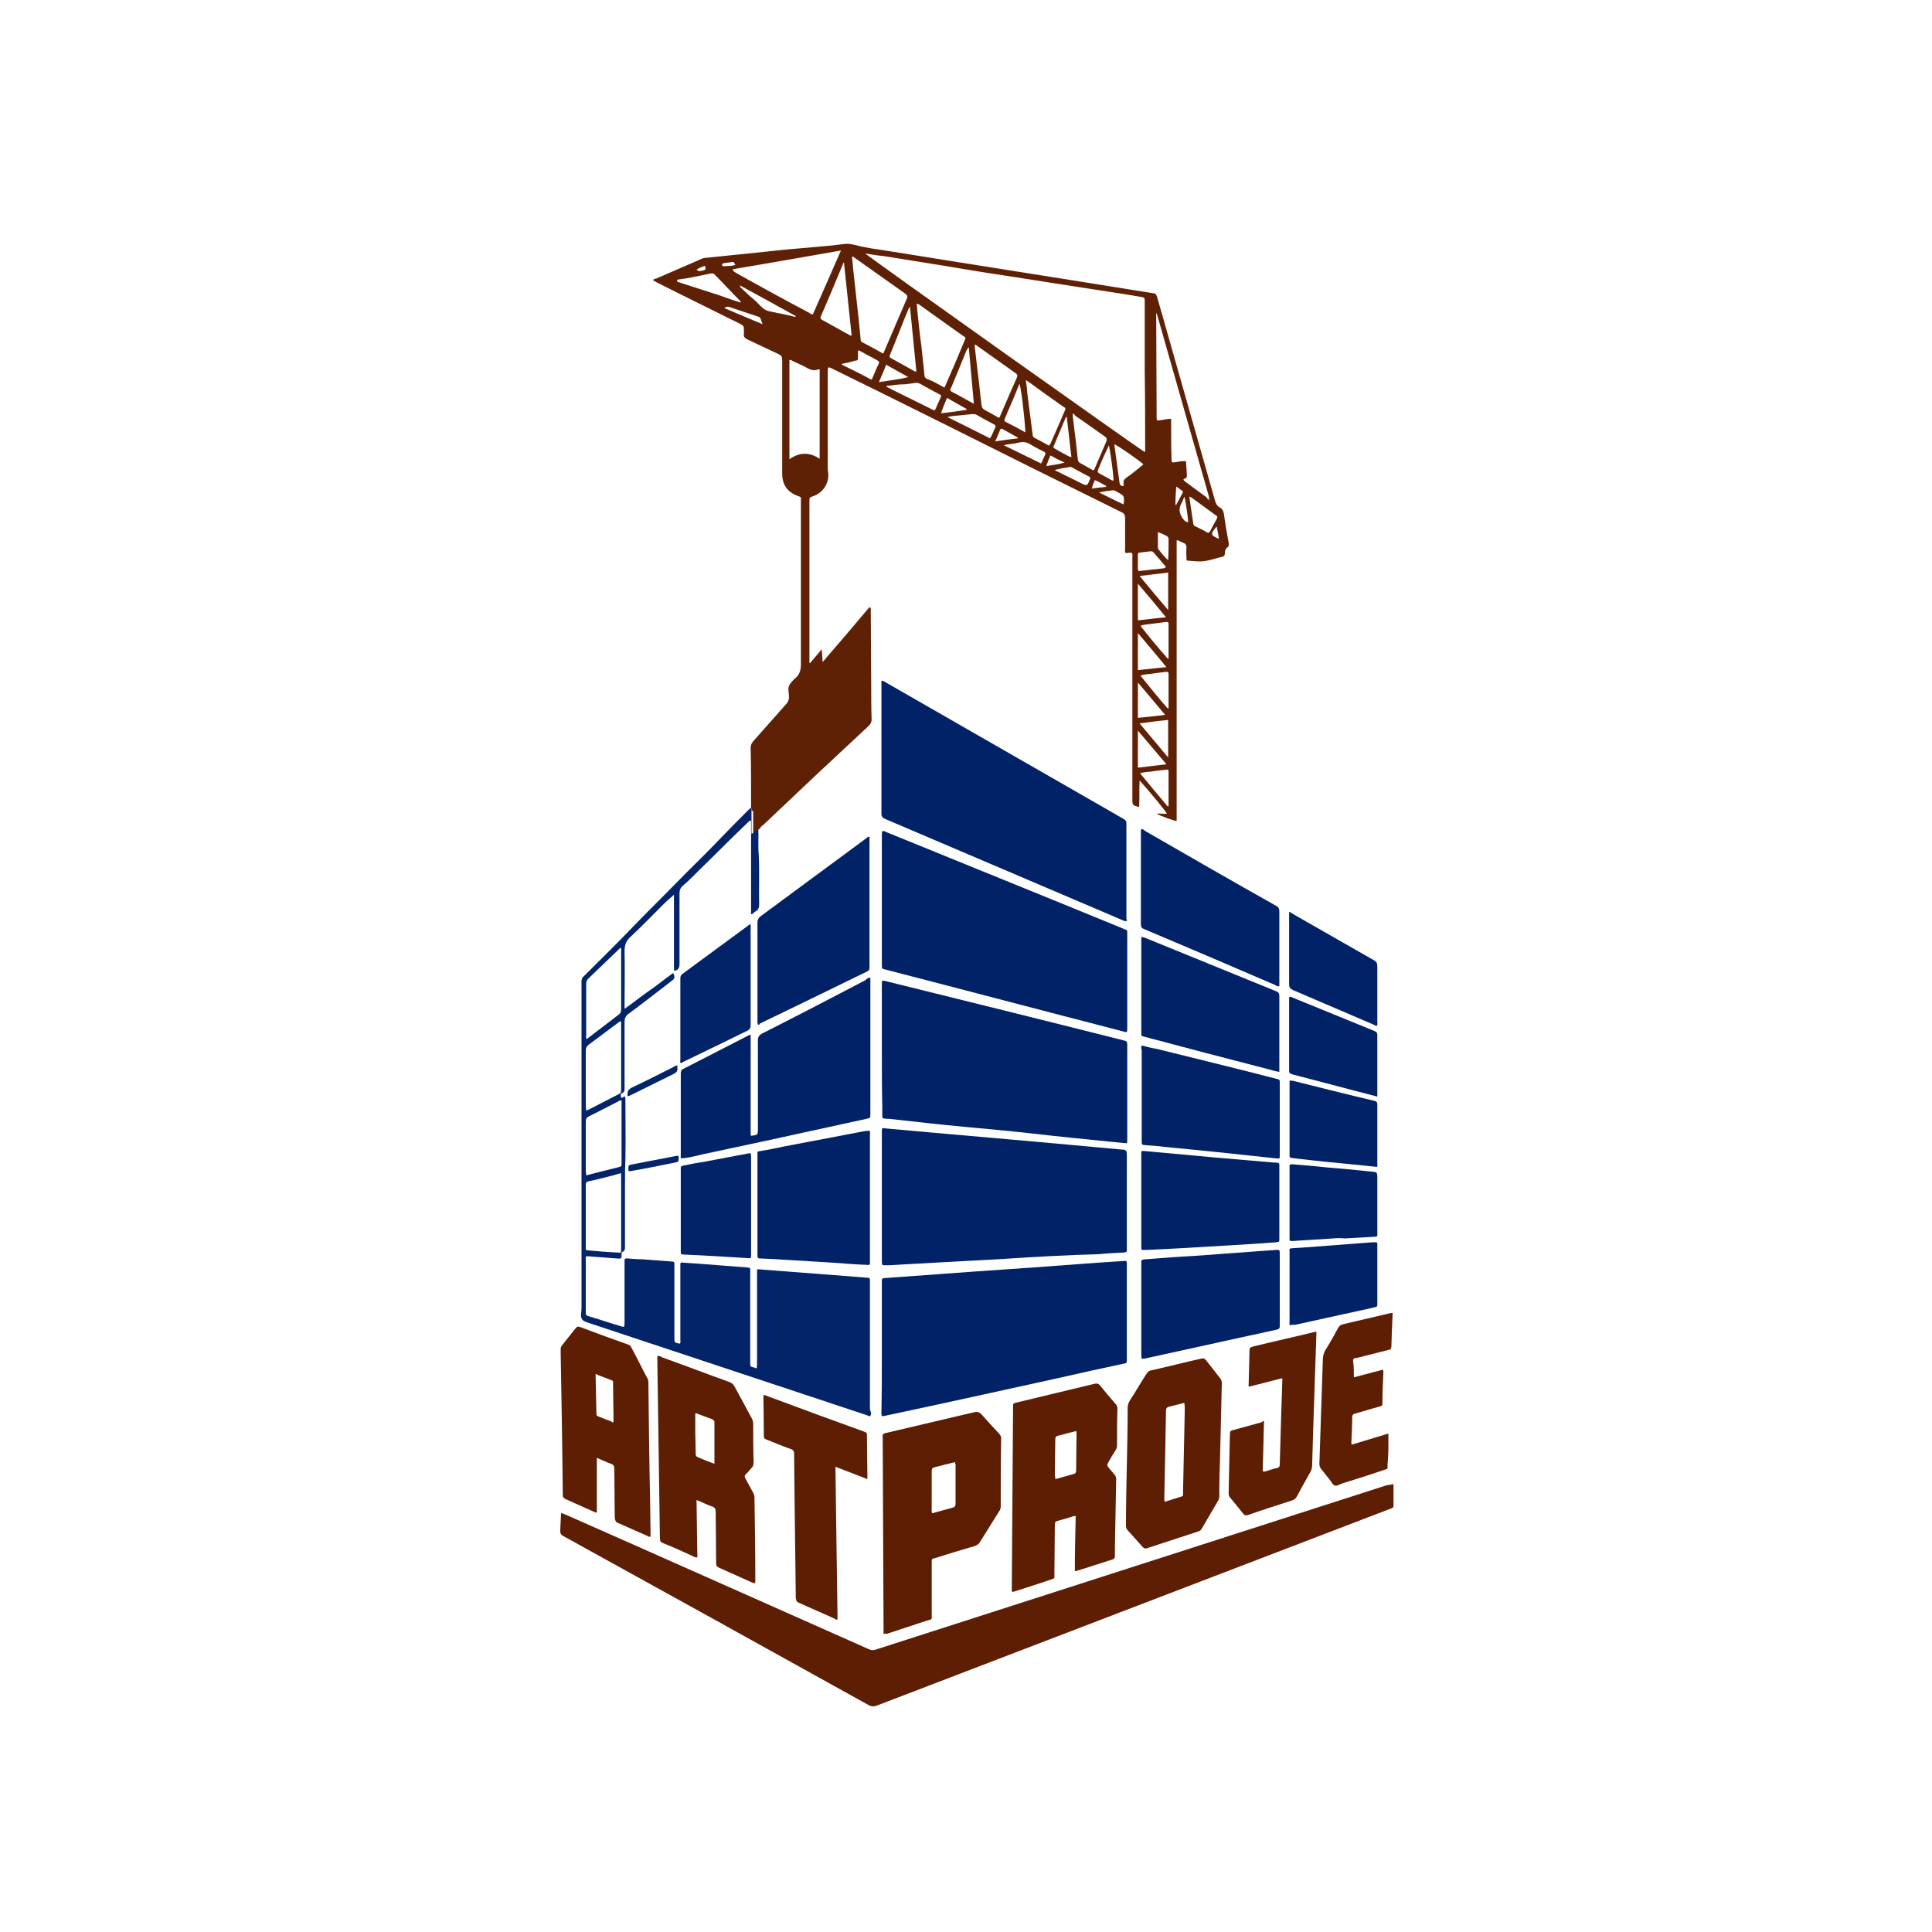 <?xml version="1.0" encoding="utf-8"?>
<!-- Generator: Adobe Illustrator 21.1.0, SVG Export Plug-In . SVG Version: 6.00 Build 0)  -->
<svg version="1.1" id="Слой_1" xmlns="http://www.w3.org/2000/svg" xmlns:xlink="http://www.w3.org/1999/xlink" x="0px" y="0px"
	 viewBox="0 0 453.5 453.5" style="enable-background:new 0 0 453.5 453.5;" xml:space="preserve">
<style type="text/css">
	.st0{fill:#5F2106;}
	.st1{fill:#5D1E03;}
	.st2{fill:#032468;}
	.st3{fill:#012267;}
	.st4{fill:#022267;}
	.st5{fill:#5D1D03;}
	.st6{fill:#5E1E03;}
	.st7{fill:#022367;}
</style>
<g>
	<path class="st0" d="M176.3,189.6c0-0.3,0-0.6,0-1c0-4.4,0-8.7-0.1-13.1c0-0.6,0.2-1,0.6-1.5c2.6-2.9,5.2-5.9,7.8-8.8
		c0.4-0.5,0.6-0.9,0.6-1.6c0-0.9-0.3-1.8,0-2.6c0.3-0.7,1-1.4,1.6-1.9c1-0.9,1.2-2,1.2-3.3c0-12.6,0-25.3,0-37.9c0-0.2,0-0.5,0-0.7
		c0.1-0.4-0.1-0.6-0.5-0.7c-2.6-0.9-3.9-2.6-3.9-5.4c0-8.9,0-17.8,0-26.6c0-0.8-0.2-1.1-0.9-1.4c-2.4-1.1-4.8-2.3-7.2-3.4
		c-0.6-0.3-1-0.6-0.9-1.3c0.1-0.3,0-0.7,0-1.1c0.1-0.6-0.2-0.9-0.7-1.2c-6.6-3.3-13.2-6.5-19.7-9.8c-0.3-0.2-0.6-0.3-0.9-0.5
		c0.1-0.3,0.4-0.4,0.7-0.4c3.5-1.5,7.1-3.1,10.6-4.6c0.4-0.2,0.8-0.3,1.3-0.3c4.9-0.5,9.7-1,14.6-1.5c3.5-0.4,7.1-0.7,10.6-1
		c2.3-0.2,4.5-0.4,6.8-0.7c1.3-0.2,2.5,0.1,3.6,0.4c2.1,0.5,4.2,0.8,6.3,1.1c5,0.8,10,1.6,15,2.4c5,0.8,10.1,1.6,15.1,2.4
		c5,0.8,10,1.6,15.1,2.4c5,0.8,10,1.6,15,2.4c0.8,0.1,1.7,0.3,2.5,0.4c0.8,0.1,0.8,0.1,1.1,0.9c0.9,3,1.7,6,2.6,9.1
		c3.7,12.9,7.3,25.8,11,38.7c0.2,0.7,0.5,1.3,1.1,1.6c0.6,0.3,0.9,0.9,1,1.6c0.3,2.2,0.7,4.5,1.1,6.7c0.1,0.4,0.1,0.8-0.3,1.1
		c-0.5,0.4-0.6,0.9-0.6,1.5c0,0.4-0.2,0.6-0.6,0.7c-1.4,0.3-2.7,0.8-4.1,1c-1.3,0.2-2.6,0-4-0.1c-0.3,0-0.3-0.2-0.3-0.5
		c0-0.8-0.1-1.7,0-2.5c0-0.7-0.2-1-0.8-1.2c-0.5-0.2-0.9-0.5-1.4-0.6c-0.1,0-0.1,0.1-0.1,0.1c0,0,0,0,0,0.1c0,0,0,0.1,0,0.1
		c0,0.1,0,0.3,0,0.4c0,21.7,0,43.4,0,65.1c0,0,0,0.1,0,0.1c-0.7,0-4.1-1.3-4.7-1.7c0.8-0.1,1.6,0.1,2.4,0c-0.3-0.7-4.5-5.7-6.4-7.8
		c-0.1,2.2,0,4.2-0.1,6.2c-0.1,0-0.2,0-0.2,0c-1.4-0.4-1.4-0.4-1.4-1.9c0-18.8,0-37.7,0-56.5c0-0.4,0.1-0.8-0.1-1.2
		c-0.5-0.2-1,0.1-1.5,0c-0.2-0.4-0.1-0.7-0.1-1c0-2.4,0-4.7,0-7.1c0-0.8-0.2-1.2-0.9-1.5c-6.7-3.3-13.3-6.6-20-9.9
		c-15.8-7.9-31.6-15.8-47.5-23.6c-1.4-0.7-1.4-0.7-1.4,0.8c0,7.4,0,14.7,0,22.1c0,0.4,0,0.8,0.1,1.3c0.3,2.5-1.2,4.8-3.6,5.6
		c-0.8,0.3-0.8,0.3-0.8,1.1c0,12.4,0,24.9,0,37.3c0,0.2-0.1,0.5,0.1,0.8c0.9-1.1,1.8-2.1,2.8-3.3c0.1,1.1,0.1,1.9,0.2,3
		c3.8-4.4,7.4-8.6,11-12.9c0.4,0.2,0.3,0.6,0.3,0.8c0,6,0.1,11.9,0.1,17.9c0,2.5,0,5.1,0.1,7.6c0,0.7-0.2,1.1-0.7,1.6
		c-8.3,7.7-16.6,15.5-24.8,23.3c-0.3,0.2-0.6,0.4-0.7,0.8c-0.6,0.2-0.9,0.9-1.6,1.1c0-1.7,0-3.4,0-5.1
		C176.4,190.3,176.5,189.9,176.3,189.6z M283.8,117.3c0,0.1,0,0.2,0.1,0.1C284,117.3,284,117.3,283.8,117.3c0-0.4,0-0.7-0.1-1
		c-3.7-12.9-7.3-25.7-11-38.6c-0.4-1.4-0.8-2.8-1.2-4.2c-0.2,0.3-0.1,0.6-0.1,0.8c0,7.8,0.1,15.6,0.1,23.4c0,0.2,0,0.4,0,0.6
		c0,0.3,0.1,0.4,0.4,0.4c0.2,0,0.4-0.1,0.7-0.1c0.8-0.1,1.5-0.3,2.3-0.3c0,0.4,0,0.7,0,1c0,2.8,0,5.7,0.1,8.5c0,0.8,0.1,0.8,0.8,0.7
		c0.9-0.1,1.7-0.4,2.6-0.2c0.1,1.1,0.1,2.2,0.2,3.2c0,0.4,0,0.7-0.4,0.8c-0.2,0.1-0.4,0.1-0.4,0.3c0.1,0.3,0.4,0.4,0.6,0.6
		c1.6,1.2,3.3,2.4,4.9,3.6C283.4,117.1,283.5,117.3,283.8,117.3z M203.1,59.5c0.5,0.6,64.6,46.1,65.6,46.6c0.2-0.3,0.1-0.7,0.1-1
		c0-6,0-12-0.1-18c0-5.5,0-11,0-16.4c0-0.8,0-0.8-0.8-1c-1.2-0.2-2.4-0.4-3.6-0.6c-4.7-0.7-9.5-1.5-14.2-2.2
		c-4.7-0.7-9.4-1.5-14.1-2.2c-4.8-0.7-9.5-1.5-14.3-2.3c-4.8-0.8-9.5-1.5-14.3-2.3C205.9,60,204.5,59.7,203.1,59.5z M197.4,58.8
		c-8.6,1.5-17,3-25.4,4.4c0.1,0.6,0.6,0.7,1,1c5.6,3.1,11.2,6.2,16.9,9.2c0.3,0.2,0.5,0.4,0.9,0.4C193,68.9,195.1,64,197.4,58.8z
		 M207.3,83c0.1-0.2,0.2-0.3,0.2-0.4c1.8-4.2,3.6-8.4,5.4-12.6c0.2-0.5,0-0.7-0.3-1c-4-2.8-8-5.7-12-8.5c-0.2-0.1-0.3-0.4-0.6-0.2
		c0.1,1,0.2,2.1,0.3,3.2c0.4,3.9,0.9,7.9,1.3,11.8c0.1,1.4,0.3,2.7,0.4,4.1c0,0.4,0,0.8,0.5,1C204.1,81.2,205.7,82.1,207.3,83z
		 M192.4,107.7c0-7.1,0-14,0-21c-0.2,0-0.4,0-0.6,0.1c-0.7,0.2-1.2,0.1-1.9-0.2c-1.3-0.7-2.6-1.3-3.9-1.9c-0.2-0.1-0.4-0.3-0.7-0.2
		c0,7.8,0,15.5,0,23.3C187.7,106.1,190,106.1,192.4,107.7z M221.7,91c0.1-0.3,0.2-0.5,0.3-0.7c1.5-3.4,3-6.9,4.4-10.3
		c0.3-0.8,0.4-0.7-0.4-1.2c-3.4-2.4-6.7-4.8-10.1-7.2c-0.2-0.1-0.3-0.3-0.7-0.3c0,0.5,0.1,0.9,0.1,1.4c0.3,2.9,0.6,5.8,1,8.7
		c0.2,2.2,0.5,4.4,0.7,6.7c0,0.4,0.2,0.6,0.5,0.8C218.9,89.4,220.3,90.2,221.7,91z M234.5,98.1c0.1-0.2,0.2-0.2,0.2-0.3
		c1.3-3.1,2.7-6.2,4-9.2c0.2-0.5,0.1-0.7-0.3-1c-3-2.1-6-4.3-9-6.4c-0.2-0.1-0.3-0.3-0.6-0.3c0,0.1,0,0.3,0,0.4
		c0.3,2.3,0.5,4.6,0.8,6.8c0.3,2.3,0.5,4.7,0.8,7c0.1,0.5,0.2,0.8,0.7,1.1C232.2,96.8,233.3,97.4,234.5,98.1z M240.8,89.2
		c0.2,1.3,0.3,2.5,0.4,3.6c0.4,3.1,0.8,6.2,1.2,9.3c0,0.2,0.1,0.4,0.3,0.6c1.2,0.6,2.4,1.3,3.5,1.9c0.2-0.2,0.3-0.3,0.4-0.5
		c1.1-2.5,2.2-5,3.3-7.6c0.3-0.7,0.3-0.7-0.4-1.1c-2.5-1.8-5-3.5-7.4-5.3C241.6,89.8,241.3,89.5,240.8,89.2z M198.1,61.6
		c-0.2,0.2-0.2,0.2-0.2,0.3c-1.7,4.1-3.4,8.2-5.2,12.3c-0.2,0.5-0.1,0.7,0.3,0.9c2.2,1.2,4.3,2.4,6.5,3.6c0.1,0.1,0.2,0.1,0.4,0
		C199.3,73.1,198.7,67.4,198.1,61.6z M251.8,97.1c0,0.2,0,0.3,0,0.5c0.3,2.2,0.5,4.4,0.8,6.6c0.1,1.2,0.3,2.4,0.4,3.6
		c0,0.3,0.1,0.6,0.4,0.8c1.1,0.6,2.1,1.2,3.2,1.8c0.3-0.1,0.3-0.3,0.4-0.5c0.9-2.1,1.8-4.2,2.7-6.3c0.2-0.5,0.1-0.8-0.3-1.1
		c-2.3-1.6-4.6-3.3-7-4.9C252.2,97.3,252.1,97.1,251.8,97.1z M213.6,72c-0.2,0.3-0.2,0.3-0.3,0.4c-1.5,3.6-2.9,7.3-4.4,10.9
		c-0.2,0.4-0.1,0.6,0.3,0.8c1.8,1,3.6,2,5.4,3c0.1,0.1,0.3,0.1,0.5,0.1C214.6,82.1,214.1,77.2,213.6,72z M208.1,90.6
		c0,0.1,0,0.1,0,0.2c0.9,0.4,1.7,0.9,2.6,1.3c2.7,1.3,5.4,2.7,8.1,4c0.6,0.3,0.6,0.3,0.9-0.3c0.3-0.8,0.7-1.5,1-2.3
		c0.3-0.7,0.3-0.7-0.3-1c-1.5-0.8-3-1.6-4.4-2.4c-0.4-0.2-0.8-0.3-1.2-0.2c-0.8,0.1-1.5,0.2-2.3,0.3C211,90.2,209.6,90.4,208.1,90.6
		z M173.8,71c0-0.1,0.1-0.1,0.1-0.2c-2.1-2.1-4.1-4.3-6.2-6.4c-0.3-0.3-0.6-0.2-0.9-0.2c-2.5,0.5-5,1.1-7.5,1.4
		c-0.2,0-0.3,0.1-0.4,0.2c0,0.2,0.1,0.4,0.3,0.4c0.2,0.1,0.4,0.1,0.6,0.2c3,1,6,1.9,9,2.9C170.5,69.9,172.1,70.5,173.8,71z
		 M228.6,94.8c-0.4-4.6-0.8-8.9-1.2-13.3c-0.3,0.3-0.4,0.6-0.6,0.9c-1.1,2.8-2.3,5.6-3.4,8.3c-0.1,0.2-0.2,0.4-0.3,0.6
		c-0.1,0.2,0,0.4,0.2,0.6C225.1,92.8,226.8,93.8,228.6,94.8z M274.1,154.6c0.1,0,0.1,0,0.2-0.1c0-2.7,0-5.4,0-8
		c0-0.5-0.2-0.5-0.6-0.5c-1.3,0.2-2.6,0.3-3.9,0.5c-0.7,0.1-1.4,0.1-2.1,0.4C269.8,149.6,271.9,152.1,274.1,154.6z M267.5,169.8
		c2.3,2.7,4.4,5.3,6.7,8c0-3.1,0-5.9,0-8.8C272,169.2,269.8,169.5,267.5,169.8z M274.1,189.3c0.1,0,0.1-0.1,0.2-0.1
		c0-2.6,0-5.2,0-7.8c0-0.8,0-0.8-0.7-0.7c-1.1,0.1-2.2,0.2-3.3,0.4c-0.8,0.1-1.7,0.1-2.7,0.4C269.8,184.2,271.9,186.7,274.1,189.3z
		 M274.1,166.3c0.1,0,0.1,0,0.2-0.1c0-2.7,0-5.4,0-8c0-0.5-0.2-0.5-0.6-0.5c-1.3,0.2-2.6,0.3-3.9,0.5c-0.7,0.1-1.4,0.1-2.1,0.4
		C269.8,161.2,271.9,163.8,274.1,166.3z M274.2,143.2c0-3.1,0-5.9,0-8.8c-2.2,0.3-4.4,0.5-6.7,0.8
		C269.8,138,271.9,140.5,274.2,143.2z M263.7,114.1c0.2-0.5-0.2-1.2,0.3-1.6c0.4-0.4,0.8-0.7,1.3-1c0.5-0.4,1-0.8,1.5-1.2
		c0.5-0.4,1.1-0.9,1.6-1.3c-1.1-1-6.1-4.5-6.8-4.7c0,0.1,0,0.2,0,0.3c0.4,2.9,0.8,5.9,1.2,8.8C262.9,113.9,263.2,114.1,263.7,114.1z
		 M222.4,97.9c3.4,1.7,6.7,3.3,10,5c0.5-0.8,0.8-1.7,1.2-2.5c0.2-0.4,0.1-0.6-0.3-0.8c-1.3-0.7-2.7-1.4-4-2.2
		c-0.3-0.2-0.6-0.2-1-0.2c-1,0.1-2,0.2-3,0.3C224.4,97.6,223.5,97.6,222.4,97.9z M279.2,116.6c0,0.1,0,0.2,0,0.3c0.3,2,0.6,4,0.9,6
		c0.1,0.4,0.2,0.6,0.6,0.7c0.8,0.4,1.7,0.8,2.5,1.3c0.5,0.3,0.7,0.1,0.9-0.3c0.5-1,1-1.9,1.5-2.8c0.3-0.5,0.1-0.7-0.3-0.9
		c-1.9-1.4-3.8-2.8-5.6-4.1C279.5,116.7,279.4,116.6,279.2,116.6z M273.8,179.4c-2.3-2.7-4.4-5.2-6.7-7.9c0,3,0,5.8,0,8.7
		C269.3,179.9,271.5,179.7,273.8,179.4z M267.1,148.6c0,3,0,5.8,0,8.7c2.2-0.2,4.3-0.5,6.7-0.7C271.5,153.8,269.4,151.3,267.1,148.6
		z M240.7,101.5c-0.3-4.9-1.1-10.8-1.4-11.4c-0.3,0.7-0.6,1.4-0.9,2.2c-0.8,2-1.7,3.9-2.5,5.9c-0.1,0.3-0.3,0.6,0.1,0.8
		C237.6,99.8,239.1,100.6,240.7,101.5z M267.1,137c0,3,0,5.8,0,8.6c2.2-0.2,4.3-0.5,6.6-0.7C271.5,142.2,269.4,139.7,267.1,137z
		 M197.6,85.4c0,0.1,0,0.1,0,0.2c2.3,1.1,4.5,2.2,6.7,3.4c0.4,0.2,0.4,0,0.5-0.3c0.5-1.1,0.9-2.2,1.4-3.2c0.3-0.5,0.1-0.7-0.4-1
		c-1.2-0.6-2.4-1.3-3.7-2c-0.2-0.1-0.4-0.3-0.7-0.2c0,0.5,0,0.9,0,1.4c0,0.9,0,0.9-0.9,1C199.7,85,198.7,85.2,197.6,85.4z
		 M273.5,167.8c-2.2-2.6-4.2-5-6.4-7.6c0,2.9,0,5.6,0,8.3C269.2,168.3,271.3,168.1,273.5,167.8z M244.4,108.8c0.3-0.7,0.6-1.4,0.9-2
		c0.2-0.4,0.1-0.6-0.3-0.8c-1-0.5-2-1-3-1.6c-0.9-0.6-1.8-0.8-2.9-0.5c-1.1,0.3-2.2,0.3-3.5,0.6C238.7,106,241.5,107.4,244.4,108.8z
		 M273.7,133.1c-1-1.2-2-2.4-3-3.5c-0.2-0.2-0.4-0.2-0.6-0.2c-0.8,0.1-1.7,0.2-2.5,0.3c-0.4,0-0.5,0.2-0.5,0.6c0,1.1,0,2.1,0,3.2
		c0,0.5,0.2,0.6,0.6,0.5c1.8-0.2,3.7-0.4,5.5-0.6C273.3,133.3,273.5,133.3,273.7,133.1z M250.4,97.9c-0.1,0-0.1,0-0.2,0
		c-1,2.3-1.9,4.6-2.9,6.9c-0.1,0.3,0.1,0.4,0.3,0.5c0.8,0.5,1.6,0.9,2.5,1.4c0.4,0.2,0.8,0.5,1.4,0.6
		C251.1,104.2,250.8,101,250.4,97.9z M186.7,74.4c0-0.1,0-0.2,0.1-0.2c-4.3-2.4-8.7-4.8-13.1-7.2c0,0.5,0.3,0.6,0.5,0.8
		c1,1,2,1.9,3.1,2.8c0.8,0.7,1.4,1.6,2.3,2.1c0.9,0.5,2,0.5,3,0.8C184,73.7,185.3,74.1,186.7,74.4z M247.6,110.3
		c0.3,0.3,0.6,0.4,0.9,0.5c1.7,0.9,3.5,1.7,5.2,2.6c1.5,0.7,1.5,0.7,2.1-0.8c0.2-0.4,0.2-0.6-0.3-0.8c-1.2-0.6-2.4-1.3-3.7-2
		c-0.2-0.1-0.4-0.2-0.6-0.2C250,109.8,248.8,110,247.6,110.3z M261.4,112.8c-0.2-2.8-0.6-5.5-1.1-8.3c-0.9,1.9-1.8,3.9-2.6,5.9
		c-0.1,0.4,0,0.5,0.3,0.7c0.7,0.4,1.5,0.8,2.2,1.2C260.6,112.5,260.9,112.8,261.4,112.8z M206.3,89.7c2.4-0.4,4.7-0.6,6.9-1.2
		c-1.7-0.9-3.4-1.9-5.2-2.9C207.5,87,206.9,88.3,206.3,89.7z M271.8,124.9c0,1.3,0,2.4,0,3.6c0,0.1,0,0.3,0.1,0.4
		c0.7,0.9,1.4,1.8,2.3,2.6c0.1-1.7,0.1-3.3,0.1-5c0-0.2-0.1-0.4-0.3-0.6C273.3,125.5,272.6,125.2,271.8,124.9z M226.9,96.2
		c0-0.1,0-0.1,0-0.2c-1.5-0.8-3-1.7-4.6-2.6c-0.5,1.2-1,2.3-1.4,3.6C223,96.8,224.9,96.5,226.9,96.2z M258,115.6
		c2,1,3.8,1.9,5.7,2.8c0-0.2,0.1-0.3,0.1-0.3c0.1-1.7,0.1-1.7-1.5-2.6c-0.4-0.2-0.7-0.5-1.2-0.4C260.2,115.2,259.2,115.3,258,115.6z
		 M179,76.1c-0.2-0.5-0.3-0.8-0.4-1.1c-0.1-0.4-0.3-0.6-0.7-0.7c-2.2-0.7-4.4-1.5-6.6-2.2c-0.5-0.2-0.8-0.1-1.3,0.2
		C173,73.6,175.9,74.8,179,76.1z M238.9,102.9c0-0.1,0-0.1,0-0.2c-1.2-0.7-2.4-1.3-3.6-2c-0.2-0.1-0.4-0.1-0.5,0.1
		c-0.4,0.9-0.7,1.8-1.2,2.8C235.5,103.3,237.2,103.1,238.9,102.9z M278.9,122.6c0-0.9-0.6-5.2-0.9-6c-0.2,0.5-0.4,0.9-0.6,1.4
		c-0.7,1.2-0.7,2.3,0.1,3.5C277.9,122.1,278.2,122.5,278.9,122.6z M246.6,106.9c-0.4,0.8-0.7,1.6-1,2.5c1.4-0.2,2.7-0.4,4.3-0.8
		C248.6,108,247.6,107.5,246.6,106.9z M275.9,118.5c0.1,0,0.1,0,0.2,0c0.5-0.9,1-1.9,1.5-2.8c0.1-0.2,0.1-0.4-0.1-0.5
		c-0.4-0.3-0.9-0.6-1.4-1C276,115.8,275.9,117.1,275.9,118.5z M259.6,114.3c0-0.1,0-0.1,0.1-0.2c-0.9-0.5-1.7-1-2.7-1.4
		c-0.3,0.7-0.6,1.3-0.7,2C257.3,114.5,258.5,114.4,259.6,114.3z M285.6,123.6c-1.5,1.7-1.5,2,0.3,2.8c0,0,0.1,0,0.2,0
		C286,125.5,285.8,124.6,285.6,123.6z M172.6,62.2c-0.2-0.4-0.3-0.8-0.7-0.7c-0.7,0.1-1.4,0.2-2.1,0.3c-0.2,0-0.3,0.2-0.3,0.4
		c0,0.2,0.2,0.3,0.3,0.3C170.7,62.4,171.7,62.5,172.6,62.2z M163.5,63.3c0.5,0.5,1,0.3,1.5,0.2c0.7-0.2,0.7-0.2,0.5-1.1
		C164.9,62.6,164.2,62.8,163.5,63.3z M187.2,74.4C187.2,74.4,187.2,74.3,187.2,74.4c-0.1,0-0.2,0-0.2,0
		C187.1,74.4,187.1,74.4,187.2,74.4C187.2,74.4,187.2,74.4,187.2,74.4z M173.5,67C173.5,66.9,173.5,66.9,173.5,67
		c-0.1-0.1-0.1,0-0.1,0C173.4,67,173.5,67,173.5,67C173.5,67,173.5,67,173.5,67z"/>
	<path class="st1" d="M327.1,348.4c0,1.7,0,3.4,0,5c0,0.5-0.3,0.6-0.6,0.7c-2.3,0.9-4.5,1.7-6.8,2.6c-38,14.6-76,29.1-114,43.7
		c-0.6,0.2-1.1,0.2-1.7-0.1c-23.9-13.3-47.8-26.5-71.7-39.7c-0.6-0.3-0.8-0.6-0.8-1.3c0.1-1.3,0.1-2.7,0.2-4.1c0.4,0,0.7,0.2,1,0.3
		c23.8,10.5,47.5,21.1,71.2,31.6c0.6,0.3,1.1,0.3,1.7,0.1c40-12.9,80-25.7,120-38.6C326.2,348.6,326.6,348.4,327.1,348.4z"/>
	<path class="st2" d="M176.3,189.6c0.2,0.3,0.1,0.7,0.1,1c0,1.7,0,3.3,0,5.1c0.7-0.2,1-0.9,1.6-1.1c0.1,2-0.1,4,0.1,6
		c0.2,3.9,0,7.8,0.1,11.7c0,0.7-0.2,1.3-0.8,1.6c-0.4,0.2-0.6,0.6-1,0.7c-0.1,0-0.1,0-0.1-0.1c0,0,0,0,0-0.1c0-7.2,0-14.5,0-21.7
		c-0.3-0.2-0.4,0-0.5,0.1c-1.1,1.1-2.2,2.1-3.3,3.2c-2.3,2.2-4.5,4.5-6.8,6.7c-1.8,1.7-3.5,3.6-5.4,5.2c-0.6,0.5-0.8,1.1-0.8,1.8
		c0,5.5,0,11.1,0,16.6c0,0.9-0.3,1.4-1.2,1.6c-0.1-0.3-0.1-0.7-0.1-1c0-5.2,0-10.4,0-15.5c0-0.4,0-0.7,0-1.1c0-0.1,0-0.2,0-0.2
		c-0.1,0-0.2,0-0.3,0.2c-0.7,0.6-1.4,1.2-2.1,1.9c-2.6,2.6-5.1,5.2-7.8,7.7c-1.1,1-1.4,2-1.4,3.4c0.1,4.1,0,8.1,0,12.2
		c0,0.4,0,0.7,0,1.1c0.1,0.3,0.2,0.1,0.3,0c1.7-1.2,3.3-2.5,5-3.7c2.1-1.4,4-3,6.1-4.5c0.5,1,0.4,1.3-0.4,1.9
		c-3.4,2.6-6.7,5.2-10.1,7.7c-0.7,0.5-0.9,1.1-0.9,1.9c0,5.1,0,10.2,0,15.3c0,0.5,0.1,1.1-0.6,1.4c-0.5,0.2-0.2,0.7-0.2,1.1
		c0.4,0.1,0.5-0.4,0.9-0.3c0.1,0.3,0.1,0.6,0.1,0.8c0,4.7,0.1,9.4,0,14.1c-0.1,2.2-0.1,4.5-0.1,6.7c0,2.3,0,4.6,0,6.9
		c0,2.3,0,4.5,0,6.8c0,0.5,0,0.9-0.5,1.1c-0.3,0.1-0.3,0.4-0.3,0.6c0,1.1,0,1.1-1.2,1c-2.2-0.2-4.3-0.3-6.5-0.5c-0.2,0-0.4,0-0.6,0
		c-0.2,0.3-0.1,0.6-0.1,0.9c0,4,0,8,0,12.1c0,0.9,0,0.8,0.8,1.1c2.4,0.7,4.7,1.5,7.1,2.2c0.4,0.1,0.7,0.3,1.1,0.2
		c0.1-0.3,0.1-0.7,0.1-1.1c0-4.6,0-9.1,0-13.7c0-0.2,0-0.3,0-0.5c0-0.7,0-0.7,0.7-0.7c1.2,0.1,2.4,0.2,3.6,0.2
		c2.2,0.2,4.3,0.3,6.5,0.5c0.8,0.1,0.9-0.1,0.9,0.9c0,5.5,0,11,0,16.4c0,0.2,0,0.3,0,0.5c0,1.3,0,1.3,1.3,1.5c0.2-0.3,0.1-0.7,0.1-1
		c0-5.6,0-11.2,0-16.8c0-0.2,0-0.3,0-0.5c0-0.8,0-0.8,0.8-0.7c1,0.1,2.1,0.1,3.1,0.2c3.9,0.3,7.8,0.6,11.6,0.9c1,0.1,0.9,0,0.9,1
		c0,6.9,0,13.8,0,20.7c0,0.2,0,0.4,0,0.6c0,1,0,1,0.9,1.2c0.2,0.1,0.4,0.1,0.6,0.2c0.1-0.4,0.1-0.7,0.1-1c0-7.1,0-14.1,0-21.2
		c0-1.2-0.2-1.1,1.1-1c5.6,0.4,11.2,0.9,16.9,1.3c2.5,0.2,5,0.4,7.6,0.6c0.9,0.1,0.9-0.1,0.9,1c0,9.5,0,19.1,0,28.6
		c0,0.6-0.1,1.3,0.2,1.9c0.1,0.3,0.1,0.6-0.1,1c-0.3,0.1-0.6-0.1-0.8-0.2c-21.9-7.3-43.8-14.5-65.7-21.8c-1.2-0.4-1.5-0.9-1.4-2.1
		c0.1-0.6,0.1-1.1,0.1-1.6c0-19.6,0-39.3,0-58.9c0-5.8,0-11.5,0-17.3c0-0.6,0.1-1,0.6-1.4c4.1-4.1,8.2-8.1,12.2-12.3
		c3-3.1,6.2-6.2,9.2-9.3c3.6-3.7,7.3-7.2,10.8-10.9c2.1-2.2,4.3-4.4,6.5-6.6C176,189.8,176.2,189.7,176.3,189.6z M145.8,275.4
		c-0.6,0.1-1,0.2-1.5,0.4c-2.1,0.5-4.1,1.1-6.2,1.5c-0.4,0.1-0.6,0.3-0.6,0.7c0,0.1,0,0.3,0,0.4c0,4.7,0,9.4,0,14.1
		c0,0.2,0,0.4,0,0.6c0,0.3,0.1,0.4,0.5,0.4c2.3,0.2,4.5,0.4,6.8,0.5c1.1,0.1,1,0.2,1-0.9c0-5.6,0-11.1,0-16.7
		C145.8,276.1,145.8,275.8,145.8,275.4z M137.6,260.6c0.2,0.1,0.3,0,0.5-0.1c2.4-1.2,4.8-2.5,7.2-3.7c0.5-0.2,0.5-0.6,0.5-1
		c0-5.2,0-10.4,0-15.5c0-0.2,0.1-0.5-0.2-0.6c-2.5,1.8-4.9,3.7-7.4,5.5c-0.5,0.4-0.7,0.8-0.7,1.4c0,4.4,0,8.8,0,13.2
		C137.6,260,137.5,260.3,137.6,260.6z M137.6,275.9c2.6-0.7,5.1-1.3,7.5-1.9c0.8-0.2,0.8-0.2,0.8-1.1c0-4.6,0-9.3,0-13.9
		c0-0.2,0.1-0.5-0.1-0.7c-0.3-0.1-0.6,0.2-0.8,0.3c-2.2,1.1-4.4,2.3-6.7,3.4c-0.6,0.3-0.8,0.6-0.8,1.3c0,3.9,0,7.8,0,11.8
		C137.6,275.3,137.6,275.6,137.6,275.9z M137.7,243.9c0.1-0.1,0.2-0.1,0.3-0.2c2.4-1.9,4.9-3.7,7.3-5.6c0.4-0.3,0.5-0.7,0.5-1.2
		c0-4.6,0-9.3,0-13.9c0-0.2,0.1-0.4-0.1-0.5c-0.1,0-0.2,0.1-0.2,0.1c-2.5,2.4-5,4.8-7.5,7.2c-0.3,0.3-0.4,0.7-0.4,1.1
		c0,4,0,8.1,0,12.1C137.6,243.4,137.5,243.6,137.7,243.9z"/>
	<path class="st3" d="M207,316.2c0-5,0-9.9,0-14.9c0-0.2,0-0.4,0-0.6c-0.1-0.5,0.2-0.7,0.7-0.7c1.9-0.1,3.7-0.3,5.6-0.4
		c5-0.4,10-0.7,15-1.1c4.8-0.3,9.6-0.7,14.4-1c5-0.4,9.9-0.7,14.9-1.1c2-0.1,4.1-0.3,6.1-0.4c0.8-0.1,0.8,0,0.8,0.7
		c0,7.5,0,15,0,22.5c0,0.7,0,0.8-0.8,0.9c-5.1,1.1-10.2,2.2-15.4,3.4c-13.2,2.9-26.3,5.8-39.5,8.6c-0.5,0.1-1,0.2-1.4,0.3
		c-0.3,0.1-0.5-0.1-0.5-0.4c0-0.2,0-0.5,0-0.7C207,326.3,207,321.2,207,316.2z"/>
	<path class="st3" d="M207.1,195.1c0.4-0.1,0.7,0.1,0.9,0.2c18.6,7.6,37.2,15.1,55.7,22.7c0.1,0.1,0.3,0.1,0.5,0.2
		c0.4,0.1,0.4,0.3,0.4,0.7c0,0.2,0,0.3,0,0.5c0,7.3,0,14.6,0,21.9c0,1.1,0,1.1-1,0.8c-18.6-4.8-37.1-9.7-55.7-14.5
		c-0.9-0.2-0.9-0.2-0.9-1.1c0-10.3,0-20.5,0-30.8C207,195.4,207.1,195.3,207.1,195.1z"/>
	<path class="st3" d="M207,246.2c0-5.1,0-10.1,0-15.2c0-0.9,0-0.9,0.9-0.7c18.6,4.6,37.2,9.2,55.8,13.9c0.8,0.2,0.9,0.2,0.9,1.1
		c0,7.4,0,14.7,0,22.1c0,0.1,0,0.1,0,0.2c0,0.8,0,0.8-0.8,0.7c-1-0.1-2.1-0.2-3.1-0.3c-6-0.6-12.1-1.2-18.1-1.9
		c-5.4-0.6-10.8-1.1-16.2-1.6c-5.4-0.5-10.8-1.1-16.1-1.7c-0.8-0.1-1.6-0.2-2.4-0.2c-0.8-0.1-0.8-0.1-0.8-0.8c0-0.7,0-1.4,0-2
		C207,255.2,207,250.7,207,246.2z"/>
	<path class="st3" d="M235.7,295.5c-7.9,0.4-15.8,0.9-23.7,1.3c-1.4,0.1-2.8,0.2-4.3,0.2c-0.6,0-0.6,0-0.7-0.6c0-0.2,0-0.3,0-0.5
		c0-10,0-20,0-30c0-1.2-0.1-1.2,1.1-1c4.9,0.4,9.7,0.9,14.6,1.3c4.6,0.4,9.2,0.8,13.7,1.2c4.8,0.4,9.7,0.9,14.5,1.3
		c4,0.4,8,0.7,12,1.1c1.6,0.1,1.6,0.1,1.6,1.7c0,7,0,14.1,0,21.1c0,0.2,0,0.4,0,0.6c0,0.7,0,0.7-0.7,0.8c-2,0.1-3.9,0.2-5.9,0.4
		C250.5,294.6,243.1,295,235.7,295.5C235.7,295.4,235.7,295.5,235.7,295.5z"/>
	<path class="st3" d="M264.4,216.2c-0.4,0.1-0.6-0.1-0.9-0.2c-18.6-7.9-37.2-15.9-55.8-23.8c-0.6-0.3-0.8-0.6-0.8-1.2
		c0-10.2,0-20.3,0-30.5c0-0.3,0-0.5,0-0.7c0.3-0.1,0.5,0.1,0.7,0.2c18.7,10.7,37.4,21.5,56.1,32.2c0.5,0.3,0.7,0.5,0.7,1.1
		c0,7.5,0,15,0,22.4C264.5,215.8,264.6,216,264.4,216.2z"/>
	<path class="st4" d="M204.3,229.5c0,0.5,0,0.8,0,1.2c0,9.7,0,19.3,0,29c0,0.6,0,1.3,0,1.9c0,0.8,0,0.8-0.8,1
		c-1.8,0.4-3.7,0.8-5.5,1.2c-10.9,2.4-21.9,4.8-32.8,7.1c-1.8,0.4-3.5,0.9-5.3,1c-0.2-0.3-0.1-0.5-0.1-0.8c0-6.4,0-12.7,0-19.1
		c0-0.5,0.1-0.9,0.6-1.1c5.1-2.6,10.1-5.2,15.2-7.8c0.2-0.1,0.3-0.2,0.6-0.2c0,7.9,0,15.8,0,23.6c0.1,0,0.1,0.1,0.2,0.1
		c1.5-0.2,1.5-0.2,1.5-1.6c0-6.9,0-13.9,0-20.8c0-0.8,0.3-1.2,1-1.6c8.1-4.1,16.2-8.3,24.2-12.5
		C203.4,229.8,203.7,229.5,204.3,229.5z"/>
	<path class="st5" d="M207.4,383.5c0-0.4,0-0.7,0-1c-0.1-15-0.1-29.9-0.2-44.9c0-0.1,0-0.3,0-0.4c-0.1-0.5,0.2-0.7,0.6-0.8
		c2.1-0.5,4.3-1,6.4-1.5c4.8-1.1,9.6-2.3,14.5-3.4c0.7-0.2,1.2,0,1.7,0.5c1.3,1.5,2.7,3,4.1,4.5c0.3,0.3,0.5,0.7,0.5,1.1
		c-0.1,5.3-0.1,10.7-0.1,16c0,0.4-0.1,0.8-0.4,1.2c-1.5,2.4-3,4.8-4.5,7.2c-0.3,0.5-0.7,0.7-1.2,0.9c-3.1,0.9-6.1,1.8-9.2,2.8
		c-1,0.3-0.9,0.1-0.9,1.3c0,4,0,8,0,12c0,1.3,0.2,1-1.1,1.4c-3.1,1-6.3,2.1-9.4,3.1C208,383.4,207.8,383.5,207.4,383.5z
		 M224.2,343.2c-1.7,0.4-3.2,0.8-4.8,1.2c-0.5,0.1-0.7,0.4-0.7,0.9c0,3.1,0,6.2,0,9.3c0,0.2-0.1,0.4,0.2,0.6
		c1.5-0.4,3.1-0.9,4.7-1.3c0.5-0.1,0.7-0.4,0.7-0.9c0-3.1,0-6.2,0-9.3C224.2,343.6,224.2,343.4,224.2,343.2z"/>
	<path class="st1" d="M252.5,355.9c-0.3-0.1-0.6,0-0.8,0.1c-1,0.3-2,0.6-3.1,0.9c-1,0.3-1,0.3-1,1.3c0,3.8-0.1,7.5-0.1,11.3
		c0,1.1,0.2,0.9-0.9,1.3c-3,1-6,2-8.9,2.9c-0.3-0.3-0.2-0.6-0.2-0.9c0.1-9.5,0.1-19,0.2-28.6c0-4.6,0.1-9.3,0.1-13.9
		c0-0.9,0-0.9,0.9-1.1c6.1-1.5,12.2-2.9,18.3-4.4c0.6-0.1,0.9,0,1.2,0.4c1.2,1.5,2.4,2.9,3.7,4.4c0.3,0.3,0.4,0.7,0.4,1.1
		c-0.1,2.8-0.1,5.6-0.1,8.5c0,0.5-0.1,0.9-0.4,1.3c-0.6,0.9-1.1,1.8-1.6,2.7c-0.4,0.7-0.4,0.7,0.1,1.4c0.4,0.5,0.8,0.9,1.2,1.4
		c0.4,0.4,0.5,0.8,0.5,1.3c-0.1,5.3-0.2,10.6-0.3,15.9c0,0.7,0,1.4,0,2.1c0,0.3-0.1,0.5-0.4,0.7c-2.9,0.9-5.8,1.9-8.8,2.8
		c0,0-0.1,0-0.2-0.1C252.3,364.4,252.4,360.2,252.5,355.9z M247.7,347.2c1.5-0.4,2.9-0.8,4.3-1.2c0.5-0.1,0.6-0.4,0.6-0.9
		c0-2.9,0.1-5.8,0.1-8.7c0-0.2,0-0.3-0.1-0.5c-1.4,0.4-2.8,0.7-4.2,1.1c-0.6,0.1-0.7,0.4-0.7,0.9c0,2.8-0.1,5.7-0.1,8.5
		C247.7,346.6,247.7,346.8,247.7,347.2z"/>
	<path class="st1" d="M154.3,318.3c0.5-0.1,0.8,0.1,1.1,0.3c5.3,1.9,10.5,3.9,15.8,5.8c0.6,0.2,1,0.6,1.3,1.2
		c1.3,2.4,2.6,4.8,3.9,7.2c0.3,0.5,0.4,1,0.4,1.6c0,2.9,0,5.9,0.1,8.8c0,0.6-0.1,1-0.5,1.4c-0.5,0.5-0.8,1-1.3,1.4
		c-0.3,0.3-0.4,0.6-0.1,1.1c0.6,1.1,1.2,2.2,1.8,3.3c0.2,0.4,0.3,0.7,0.3,1.1c0.1,6.5,0.2,13,0.2,19.4c0,0.2,0,0.5-0.1,0.7
		c-0.3,0.1-0.5-0.1-0.8-0.2c-2.5-1.1-5.1-2.3-7.6-3.4c-0.5-0.2-0.7-0.5-0.7-1.1c0-4-0.1-8-0.1-12c0-0.7-0.2-1.1-0.9-1.3
		c-1.2-0.4-2.3-1-3.6-1.5c0.1,4.5,0.1,9,0.2,13.4c-0.3,0.2-0.5,0-0.8-0.1c-2.4-1.1-4.8-2.2-7.3-3.2c-0.6-0.2-0.7-0.6-0.7-1.2
		c-0.1-7-0.2-13.9-0.3-20.9c-0.1-6.8-0.2-13.6-0.3-20.4C154.3,319.3,154.3,318.8,154.3,318.3z M167.7,343.6c0-3.3,0-6.6,0-9.8
		c0-0.4-0.3-0.5-0.6-0.7c-1.1-0.4-2.2-0.8-3.3-1.2c-0.2-0.1-0.4-0.3-0.6-0.1c0,1.4,0,2.8,0,4.3c0,1.7,0.1,3.4,0.1,5.1
		c0,0.3,0,0.6,0.4,0.8C165,342.6,166.4,343.1,167.7,343.6z"/>
	<path class="st1" d="M152.7,360.7c-0.4,0.1-0.6-0.1-0.8-0.2c-2.3-1-4.5-2-6.8-3c-0.6-0.2-0.7-0.6-0.8-1.2c0-3.8-0.1-7.6-0.1-11.5
		c0-0.6-0.1-1-0.8-1.2c-1.1-0.4-2.1-0.9-3.3-1.4c0,4.4,0,8.6,0,12.8c-0.2,0.1-0.4,0-0.6-0.1c-2.2-1-4.5-2-6.7-3
		c-0.5-0.2-0.7-0.5-0.7-1c-0.1-11.3-0.3-22.7-0.5-34c0-0.5,0.1-0.9,0.4-1.2c1-1.3,2.1-2.6,3.1-3.9c0.3-0.4,0.6-0.5,1.1-0.3
		c3.7,1.4,7.5,2.8,11.2,4.1c0.4,0.1,0.6,0.3,0.8,0.7c1.3,2.4,2.5,4.9,3.8,7.3c0.2,0.3,0.2,0.7,0.2,1c0.1,9.1,0.2,18.3,0.4,27.4
		c0,2.6,0.1,5.1,0.1,7.7C152.7,360,152.7,360.3,152.7,360.7z M144,333.8c0-0.6,0-1.1,0-1.7c0-2.5-0.1-4.9-0.1-7.4
		c0-0.3,0.1-0.6-0.3-0.7c-1.2-0.5-2.5-0.9-3.8-1.5c0.1,3.2,0.1,6.3,0.2,9.4c0,0.4,0.2,0.5,0.5,0.6c1,0.4,2,0.8,3.1,1.2
		C143.6,333.9,143.8,333.9,144,333.8z"/>
	<path class="st4" d="M177.9,240.5c-0.1-0.3-0.1-0.7-0.1-1c0-7.6,0-15.3,0-22.9c0-0.7,0.2-1.1,0.7-1.5c8.3-6.1,16.5-12.2,24.8-18.3
		c0.2-0.2,0.4-0.4,0.7-0.4c0.2,0.1,0.1,0.3,0.1,0.5c0,10,0,20.1,0,30.1c0,0.5-0.1,0.9-0.7,1.1c-8.4,4.1-16.8,8.2-25.1,12.2
		C178.3,240.5,178.2,240.6,177.9,240.5z"/>
	<path class="st4" d="M204.1,265.4c0.2,0.3,0.1,0.7,0.1,1c0,9.8,0,19.6,0,29.4c0,0.1,0,0.3,0,0.4c0,0.7,0,0.8-0.8,0.7
		c-2.6-0.1-5.1-0.3-7.7-0.5c-5-0.3-10-0.6-14.9-0.9c-0.8,0-1.6-0.1-2.4-0.1c-0.5,0-0.6-0.2-0.6-0.7c0-0.2,0-0.3,0-0.5
		c0-7.6,0-15.2,0-22.8c0-0.2,0-0.3,0-0.5c-0.1-0.5,0.2-0.7,0.6-0.7c1.9-0.3,3.8-0.7,5.7-1.1c6.3-1.2,12.6-2.4,18.9-3.6
		C203.5,265.5,203.8,265.4,204.1,265.4z"/>
	<path class="st1" d="M264.5,344c0.1-4.5,0.2-9,0.2-13.5c0-0.7,0.2-1.3,0.6-1.9c1.3-2,2.5-4.1,3.8-6.1c0.3-0.4,0.5-0.7,1-0.8
		c4-0.9,7.9-1.9,11.9-2.8c0.5-0.1,0.8,0,1.1,0.4c1.1,1.4,2.2,2.8,3.3,4.2c0.3,0.4,0.4,0.7,0.4,1.2c-0.1,2.8-0.1,5.6-0.2,8.4
		c-0.1,2.8-0.1,5.6-0.2,8.4c-0.1,3.3-0.2,6.5-0.2,9.8c0,0.4-0.1,0.7-0.3,1c-1.3,2.2-2.5,4.3-3.8,6.5c-0.2,0.4-0.5,0.6-0.9,0.7
		c-4,1.3-7.9,2.6-11.9,3.9c-0.5,0.2-0.8,0-1.1-0.3c-1.2-1.3-2.3-2.6-3.5-3.9c-0.3-0.3-0.4-0.7-0.4-1.1
		C264.3,353.3,264.4,348.6,264.5,344C264.5,344,264.5,344,264.5,344z M278,329.3c-1.2,0.3-2.4,0.6-3.6,0.9c-0.5,0.1-0.7,0.4-0.7,0.9
		c-0.1,6.9-0.3,13.8-0.4,20.8c0,0.2-0.1,0.4,0.2,0.6c1.2-0.4,2.5-0.8,3.8-1.2c0.3-0.1,0.4-0.2,0.4-0.5c0-0.3,0-0.5,0-0.8
		c0.1-6.3,0.3-12.6,0.4-18.9C278.1,330.6,278.1,330,278,329.3z"/>
	<path class="st3" d="M268,318.9c-0.1-0.3-0.1-0.6-0.1-1c0-7.1,0-14.1,0-21.2c0-0.1,0-0.1,0-0.2c0-0.8,0-0.8,0.9-0.9
		c3.8-0.3,7.7-0.6,11.5-0.8c5-0.4,10-0.7,15-1.1c1.4-0.1,2.8-0.2,4.2-0.3c0.8-0.1,0.9,0,0.9,0.8c0,5.1,0,10.2,0,15.4
		c0,0.6,0,1.1,0,1.7c0,0.5-0.2,0.7-0.7,0.8c-2.1,0.5-4.2,0.9-6.4,1.4c-8.2,1.8-16.4,3.6-24.6,5.4C268.5,318.9,268.2,319,268,318.9z"
		/>
	<path class="st3" d="M300.3,251.6c-0.9-0.1-1.7-0.4-2.5-0.6c-9.7-2.5-19.3-5-29-7.6c-0.9-0.2-0.9-0.2-0.9-1c0-7.3,0-14.6,0-21.9
		c0-0.2,0-0.3,0-0.5c0.3-0.1,0.5,0,0.8,0.1c10.3,4.2,20.6,8.4,30.9,12.6c0.5,0.2,0.7,0.5,0.7,1.1c0,5.7,0,11.4,0,17.1
		C300.3,251.2,300.3,251.4,300.3,251.6z"/>
	<path class="st3" d="M268,245.4c1.1,0.3,2.3,0.6,3.5,0.8c9.3,2.3,18.7,4.6,28,7c0.9,0.2,0.9,0.2,0.9,1.1c0,5.6,0,11.2,0,16.8
		c0,0.9,0,0.9-0.9,0.8c-4.7-0.5-9.4-1-14.1-1.5c-4-0.4-8.1-0.8-12.1-1.2c-1.5-0.2-3-0.3-4.5-0.4c-0.8-0.1-0.8-0.1-0.8-0.9
		c0-3.2,0-6.4,0-9.6c0-3.9,0-7.8,0-11.7C267.9,246.1,267.8,245.8,268,245.4z"/>
	<path class="st3" d="M283.9,292.6c-5,0.3-10,0.6-14.9,0.8c-0.2,0-0.5,0-0.7,0c-0.3,0-0.4-0.1-0.4-0.4c0-0.2,0-0.5,0-0.7
		c0-7,0-14.1,0-21.1c0-1.1-0.2-1.1,1-1c5.4,0.5,10.8,1,16.3,1.5c4.7,0.4,9.4,0.8,14,1.2c0.1,0,0.3,0,0.4,0c0.7,0.1,0.7,0.1,0.7,0.8
		c0,3.1,0,6.2,0,9.2c0,2.6,0,5.3,0,7.9c0,0.7,0,0.7-0.8,0.8C294.4,292,289.1,292.3,283.9,292.6z"/>
	<path class="st3" d="M267.9,194.6c0.4,0,0.6,0.2,0.8,0.4c10.2,5.9,20.5,11.8,30.8,17.6c0.6,0.3,0.8,0.7,0.8,1.4
		c0,5.6,0,11.1,0,16.7c0,0.3,0,0.5,0,0.8c-0.4,0.1-0.7-0.1-1-0.3c-10.2-4.4-20.5-8.8-30.7-13.1c-0.6-0.2-0.8-0.5-0.8-1.2
		c0-7.2,0-14.4,0-21.6C267.8,195.1,267.8,194.9,267.9,194.6z"/>
	<path class="st1" d="M179.2,327.5c0.4-0.1,0.6,0.1,0.9,0.2c7.5,2.8,15.1,5.6,22.6,8.3c0.8,0.3,0.8,0.3,0.8,1.1c0,3,0.1,6,0.1,9
		c0,0.3,0,0.6,0,1.1c-2.5-1-4.9-1.9-7.5-2.9c0.2,12,0.3,23.9,0.5,35.8c-0.3,0.2-0.4,0-0.6-0.1c-2.8-1.3-5.7-2.5-8.5-3.8
		c-0.6-0.2-0.6-0.6-0.7-1.1c-0.1-8.1-0.2-16.2-0.3-24.3c0-3.2-0.1-6.5-0.1-9.7c0-0.5-0.2-0.7-0.6-0.9c-2-0.7-3.9-1.5-5.9-2.3
		c-0.4-0.1-0.6-0.3-0.6-0.8c0-3.2-0.1-6.4-0.1-9.5C179.2,327.7,179.2,327.6,179.2,327.5z"/>
	<path class="st6" d="M296.7,333.6c-0.1,3.9-0.2,7.8-0.3,11.7c0.2,0.2,0.4,0.1,0.6,0.1c0.9-0.3,1.8-0.6,2.7-0.8
		c0.5-0.1,0.7-0.3,0.7-0.9c0.1-3.5,0.2-6.9,0.3-10.4c0.1-3.1,0.2-6.2,0.3-9.3c0-0.1,0-0.2,0-0.5c-2.6,0.7-5.2,1.3-7.8,2
		c-0.2-0.2-0.1-0.4-0.1-0.6c0.1-2.6,0.1-5.2,0.2-7.9c0-0.5,0.1-0.7,0.7-0.9c4.9-1.2,9.9-2.3,14.8-3.5c0,0,0.1,0,0.1,0
		c0.2,0.1,0.1,0.3,0.1,0.4c-0.2,7-0.5,13.9-0.7,20.9c-0.1,3.4-0.2,6.7-0.3,10.1c0,0.6-0.2,1.2-0.5,1.7c-1.1,1.9-2.1,3.7-3.1,5.6
		c-0.3,0.5-0.6,0.7-1.1,0.9c-3.4,1.1-6.9,2.2-10.3,3.4c-0.5,0.2-0.9,0.1-1.2-0.3c-1-1.3-2-2.5-3-3.7c-0.3-0.3-0.4-0.7-0.4-1.1
		c0.1-4.6,0.2-9.3,0.3-13.9c0-0.5,0.1-0.8,0.7-0.9c2.3-0.6,4.6-1.3,6.9-1.9C296.3,333.6,296.4,333.5,296.7,333.6z"/>
	<path class="st6" d="M317.8,323.3c2.3-0.6,4.5-1.2,6.8-1.8c0.2,0.4,0.1,0.8,0.1,1.2c-0.1,2.2-0.2,4.3-0.2,6.5c0,0.7,0,0.8-0.8,1
		c-1.9,0.5-3.7,1.1-5.6,1.6c-0.5,0.1-0.7,0.4-0.7,0.9c0,2-0.1,4-0.2,6c0,0.1,0,0.2,0.1,0.4c2.9-0.9,5.7-1.7,8.6-2.6
		c0,1.1,0,2.2,0,3.2c0,1.4-0.1,2.7-0.2,4.1c0,1.1,0.2,0.9-1,1.3c-3.2,1.1-6.4,2.1-9.6,3.1c-0.6,0.2-1.3,0.7-1.8,0.5
		c-0.5-0.2-0.8-0.9-1.2-1.4c-0.7-0.8-1.3-1.7-2-2.5c-0.3-0.4-0.4-0.7-0.4-1.2c0.3-8,0.5-16.1,0.8-24.1c0-1.1,0.2-2,0.8-2.9
		c1-1.6,1.9-3.2,2.8-4.9c0.2-0.4,0.5-0.6,0.9-0.8c3.8-0.9,7.7-1.8,11.5-2.7c0.1,0,0.2,0,0.4,0c-0.1,1.6-0.1,3.1-0.2,4.7
		c0,1-0.1,2.1-0.1,3.1c0,0.6-0.2,0.8-0.8,0.9c-2.4,0.6-4.7,1.2-7.1,1.8c-0.2,0-0.4,0.1-0.6,0.1c-0.3,0-0.5,0.2-0.5,0.6
		C317.8,320.7,317.8,321.9,317.8,323.3z"/>
	<path class="st7" d="M176.2,270.7c0.1,0.4,0.1,0.7,0.1,1c0,7.5,0,15.1,0,22.6c0,1.2,0.1,1.1-1.1,1c-4.8-0.3-9.6-0.6-14.4-0.8
		c-0.1,0-0.2,0-0.3,0c-0.7-0.1-0.7-0.1-0.7-0.7c0-1.6,0-3.1,0-4.7c0-4.7,0-9.5,0-14.2c0-0.2,0-0.4,0-0.6c-0.1-0.5,0.2-0.6,0.6-0.7
		c1.5-0.3,2.9-0.6,4.4-0.8c3.7-0.7,7.4-1.4,11.1-2.1C175.9,270.7,176,270.8,176.2,270.7z"/>
	<path class="st7" d="M176.1,216.9c0.2,0.4,0.1,0.7,0.1,1c0,7.6,0,15.2,0,22.7c0,0.7-0.2,1.1-0.9,1.4c-4.9,2.4-9.8,4.8-14.8,7.2
		c-0.2,0.1-0.4,0.3-0.7,0.3c-0.3-0.1-0.1-0.4-0.1-0.6c0-6.4,0-12.8,0-19.2c0-0.5,0.1-0.8,0.5-1.1c5.2-3.8,10.3-7.6,15.5-11.4
		C175.8,217.1,176,217,176.1,216.9z"/>
	<path class="st3" d="M302.8,311.1c-0.2-0.3-0.1-0.6-0.1-0.9c0-5.4,0-10.8,0-16.2c0-0.1,0-0.3,0-0.4c-0.1-0.5,0.2-0.6,0.6-0.6
		c1-0.1,2.1-0.1,3.1-0.2c5.3-0.4,10.5-0.8,15.8-1.2c0.2,0,0.3,0,0.5,0c0.6,0,0.6,0,0.6,0.6c0,4.6,0,9.2,0,13.8c0,0.7,0,0.7-0.8,0.9
		c-4.8,1.1-9.7,2.1-14.5,3.2c-1.4,0.3-2.7,0.6-4.1,0.9C303.5,310.9,303.1,311,302.8,311.1z"/>
	<path class="st3" d="M312.9,290.7c-3.2,0.2-6.3,0.4-9.5,0.6c-0.7,0-0.7,0-0.7-0.6c0-5.6,0-11.2,0-16.8c0-0.6,0-0.6,0.7-0.6
		c2.6,0.2,5.2,0.4,7.7,0.7c3.5,0.3,7.1,0.6,10.6,1c1.6,0.1,1.6,0.1,1.6,1.7c0,4.1,0,8.3,0,12.4c0,0.2,0,0.4,0,0.6
		c0.1,0.5-0.2,0.6-0.6,0.6c-2.3,0.1-4.7,0.3-7,0.4C314.8,290.6,313.9,290.6,312.9,290.7C312.9,290.7,312.9,290.7,312.9,290.7z"/>
	<path class="st3" d="M323.3,257.4c-1.8-0.5-3.6-0.9-5.4-1.4c-4.7-1.2-9.4-2.5-14.1-3.7c-0.2,0-0.4-0.1-0.6-0.2
		c-0.5-0.1-0.6-0.3-0.6-0.7c0-5.7,0-11.5,0-17.2c0-0.1,0-0.1,0.1-0.2c0.3-0.1,0.6,0.1,0.8,0.2c6.4,2.6,12.7,5.2,19.1,7.8
		c0.4,0.2,0.7,0.3,0.7,0.9c0,4.7,0,9.4,0,14.1C323.3,257.1,323.3,257.3,323.3,257.4z"/>
	<path class="st3" d="M302.6,214c0.4,0.2,0.7,0.4,1,0.6c6.3,3.6,12.6,7.2,18.9,10.8c0.6,0.3,0.8,0.7,0.8,1.4c0,4.4,0,8.7,0,13.1
		c0,0.3,0.1,0.6-0.1,0.9c-0.3,0-0.6-0.2-0.8-0.3c-6.3-2.7-12.6-5.4-18.9-8.1c-0.6-0.3-0.9-0.6-0.9-1.3c0-5.4,0-10.9,0-16.3
		C302.6,214.7,302.6,214.5,302.6,214z"/>
	<path class="st3" d="M323.2,273.9c-2-0.2-3.9-0.4-5.9-0.6c-4.2-0.4-8.3-0.8-12.5-1.3c-0.5-0.1-1.1-0.1-1.6-0.2
		c-0.3,0-0.5-0.1-0.5-0.5c0-0.1,0-0.3,0-0.4c0-5.5,0-11.1,0-16.6c0-0.2,0-0.4,0-0.6c0.3-0.1,0.5,0,0.8,0c6.4,1.6,12.7,3.2,19.1,4.7
		c0.5,0.1,0.7,0.3,0.7,0.9c0,4.6,0,9.2,0,13.8C323.3,273.5,323.4,273.7,323.2,273.9z"/>
	<path class="st2" d="M159,250.1c0,0.2,0,0.3,0,0.5c0.1,0.7-0.1,1.1-0.9,1.5c-3.3,1.6-6.6,3.3-9.9,4.9c-0.3,0.1-0.5,0.3-0.8,0.3
		c-0.1,0-0.1-0.1-0.1-0.2c-0.1-1,0.3-1.5,1.2-1.9c3.2-1.5,6.3-3.1,9.5-4.7C158.3,250.3,158.6,250.1,159,250.1z"/>
	<path class="st2" d="M159.2,271.3c0.1,0.1,0.1,0.2,0.1,0.4c0,1,0,1-0.9,1.2c-3.5,0.7-6.9,1.4-10.4,2c-0.1,0-0.3,0-0.4,0
		c-0.1-0.1-0.1-0.2-0.1-0.4c0-1,0-1,1-1.2c3.5-0.7,6.9-1.3,10.4-2C159,271.3,159.1,271.3,159.2,271.3z"/>
</g>
</svg>
